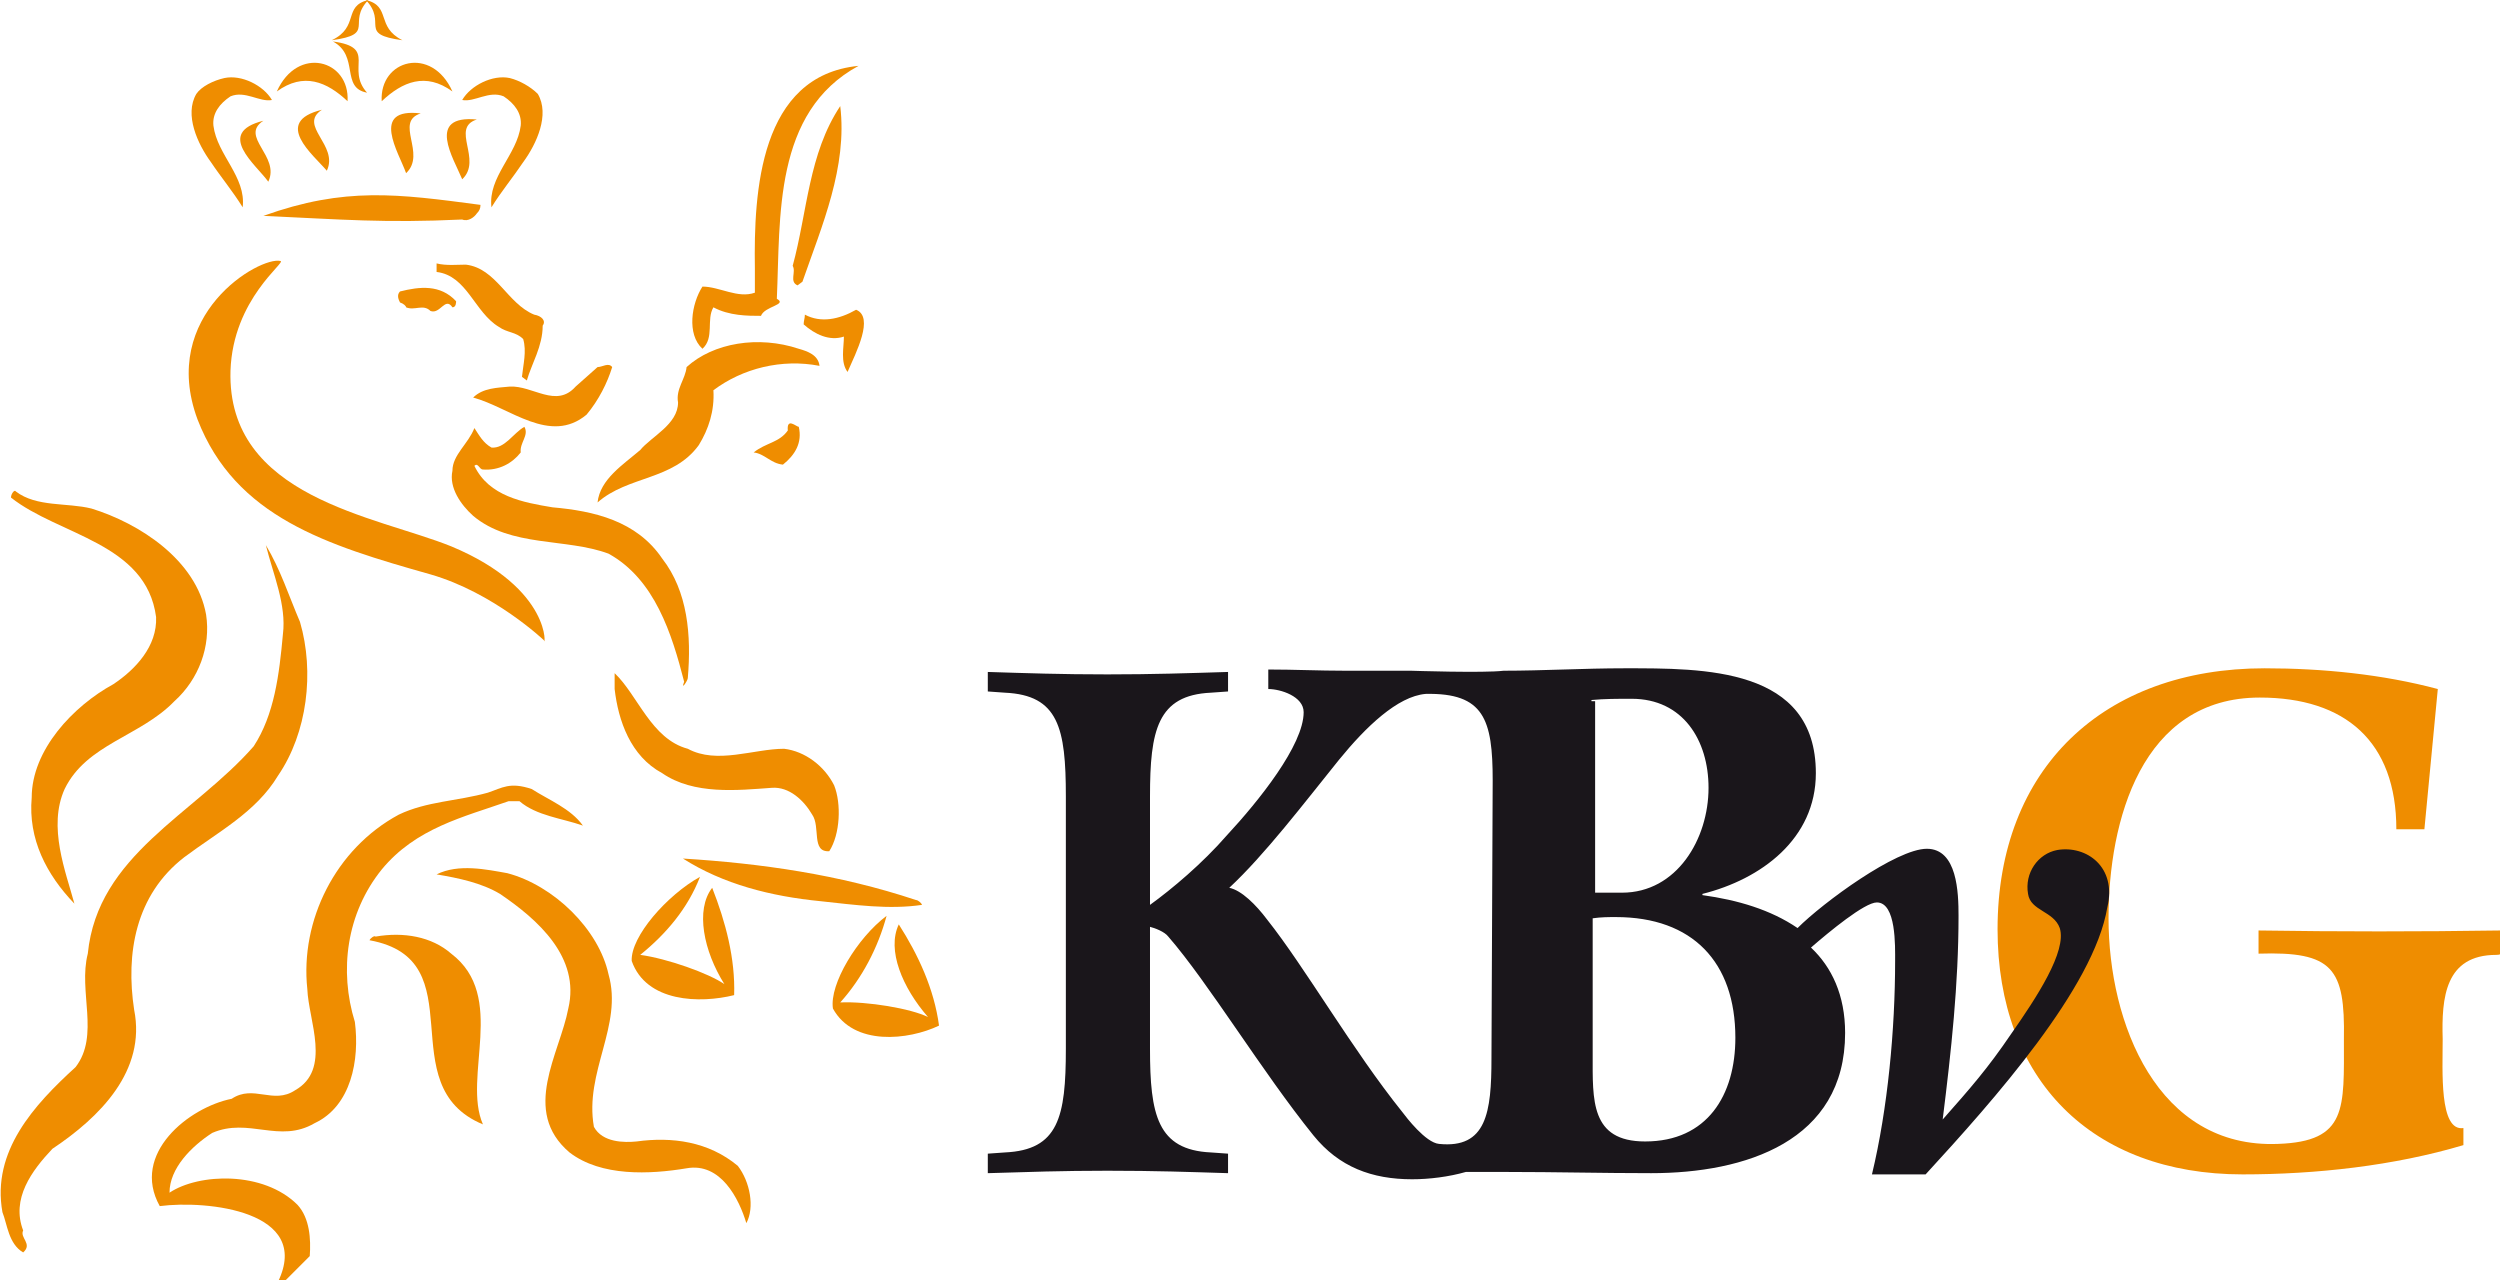 <?xml version="1.0" encoding="utf-8"?>
<!-- Generator: Adobe Illustrator 19.1.1, SVG Export Plug-In . SVG Version: 6.00 Build 0)  -->
<svg version="1.1" id="Layer_1" xmlns="http://www.w3.org/2000/svg" xmlns:xlink="http://www.w3.org/1999/xlink" x="0px" y="0px"
	 viewBox="-387.7 240.9 205 105" style="enable-background:new -387.7 240.9 205 105;" xml:space="preserve">
<style type="text/css">
	.st0{fill:#EF8D00;}
	.st1{fill:#1A161B;}
</style>
<path class="st0" d="M-183,319.2c-4.2,0-4.5,3.5-4.4,6.9c0,2.6-0.3,7.6,1.7,7.3v1.4c-5.7,1.7-12.1,2.4-18.1,2.4
	c-12.4,0-20.1-7.8-20.1-20.1c0-13.2,8.7-21.4,21.9-21.4c4.8,0,9.7,0.5,14.2,1.7l-1.1,11.5h-2.3c0-7.2-4.2-10.8-11.2-10.8
	c-9.7,0-12.4,10.1-12.4,18.1c0,8.6,4,18.9,13.9,18.5c5.7-0.2,5.4-2.9,5.4-8.6c0.1-5.8-0.9-7.2-7-7v-1.9c6.6,0.1,13.2,0.1,19.8,0v1.9
	C-182.6,319.2-183,319.2-183,319.2z"/>
<path class="st0" d="M-325.8,262.9v2c-1.4,0.5-2.9-0.5-4.3-0.5c-0.9,1.4-1.3,3.9,0,5.1c1-0.9,0.3-2.4,0.9-3.4
	c1.3,0.7,2.8,0.7,3.9,0.7c0.3-0.8,2.2-0.9,1.3-1.4c0.3-6.7-0.3-15.3,6.7-19.1C-325.4,247.1-325.9,256.6-325.8,262.9z"/>
<path class="st0" d="M-322.7,262.7c0.3,0.5-0.3,1.3,0.4,1.6l0.4-0.3c1.6-4.6,3.7-9.4,3.1-14.4C-321.4,253.5-321.5,258.3-322.7,262.7
	z"/>
<path class="st0" d="M-351.9,263.2c2.5,0.3,3.1,3.3,5.1,4.5c0.7,0.5,1.4,0.4,2,1c0.3,1,0,2.1-0.1,3.1l0.4,0.3
	c0.4-1.4,1.3-2.8,1.3-4.5c0.3-0.4-0.1-0.8-0.7-0.9c-2.2-0.9-3.1-3.8-5.6-4.1c-0.7,0-1.6,0.1-2.4-0.1V263.2z"/>
<path class="st0" d="M-354.9,264.8c-0.3,0.3-0.1,0.7,0,0.9c0.3,0.1,0.5,0.3,0.5,0.4c0.7,0.3,1.4-0.3,2,0.3c0.8,0.3,1.2-1.2,1.8-0.3
	c0.3,0,0.3-0.4,0.3-0.5C-351.6,264.2-353.3,264.4-354.9,264.8z"/>
<path class="st0" d="M-321.7,266.7c0,0.3-0.1,0.5-0.1,0.8c0.9,0.8,2.1,1.4,3.3,1c0,0.9-0.3,2.1,0.3,2.9c0.7-1.6,2.2-4.5,0.7-5.1
	C-318.9,267.1-320.4,267.4-321.7,266.7z"/>
<path class="st0" d="M-331.4,271c-0.1,1-0.9,1.8-0.7,2.9c0,1.8-2.2,2.8-3.1,3.9c-1.4,1.2-3.3,2.4-3.5,4.3c2.5-2.2,6.2-1.8,8.3-4.7
	c0.8-1.3,1.3-2.8,1.2-4.5c2.4-1.8,5.6-2.6,8.7-2c-0.1-0.9-1-1.2-1.7-1.4C-325.5,268.4-329.2,269-331.4,271z"/>
<path class="st0" d="M-340.5,272.6c-1.6,1.8-3.5-0.1-5.4,0c-1,0.1-2.2,0.1-3,0.9c3,0.8,6.3,3.9,9.3,1.4c1-1.2,1.7-2.6,2.1-3.9
	c-0.3-0.4-0.8,0-1.2,0L-340.5,272.6z"/>
<path class="st0" d="M-323.1,276.2c-0.7,1-1.8,1-2.8,1.8c0.9,0.1,1.4,0.9,2.4,1c1-0.8,1.6-1.8,1.3-3.1
	C-322.4,275.9-323.2,275.1-323.1,276.2z"/>
<path class="st0" d="M-347.4,277.6c-0.7-0.4-1-1-1.4-1.6c-0.5,1.3-1.8,2.2-1.8,3.5c-0.3,1.4,0.7,2.8,1.7,3.7
	c3.1,2.6,7.6,1.8,11.1,3.1c3.8,2.1,5.2,6.6,6.2,10.5c-0.3,0.8,0.3-0.1,0.3-0.3c0.3-3.5,0-7.1-2.1-9.8c-2.1-3.1-5.6-3.9-9-4.2
	c-2.4-0.4-5.2-0.9-6.4-3.4c0.3-0.3,0.4,0.3,0.7,0.3c1.3,0.1,2.4-0.5,3.1-1.4c-0.1-0.8,0.7-1.4,0.3-2.1
	C-345.6,276.4-346.3,277.7-347.4,277.6z"/>
<path class="st0" d="M-386.8,281.7c3.9,3.1,11.1,3.7,11.9,9.8c0.1,2.4-1.7,4.3-3.5,5.5c-3.3,1.8-6.7,5.4-6.7,9.3
	c-0.3,3.4,1.2,6.3,3.5,8.7c-0.7-2.6-2.2-6.3-0.8-9.4c1.8-3.7,6.2-4.3,9-7.2c2-1.8,3-4.5,2.6-7.1c-0.8-4.5-5.5-7.5-9.4-8.7
	c-2-0.5-4.5-0.1-6.2-1.4C-386.5,281-386.8,281.4-386.8,281.7z"/>
<path class="st0" d="M-364.5,292.9c-0.3,3.3-0.7,6.6-2.4,9.2c-4.9,5.6-12.8,8.9-13.6,17c-0.8,3.1,1,6.7-1,9.3
	c-3.4,3.1-6.9,6.9-6,11.9c0.4,1,0.5,2.6,1.7,3.3c0.8-0.7-0.3-1.2,0-1.8c-1-2.6,0.7-4.9,2.4-6.7c3.9-2.6,7.7-6.4,6.7-11.4
	c-0.7-4.6,0.1-9.4,4.1-12.5c2.8-2.1,5.9-3.7,7.7-6.7c2.4-3.5,3-8.5,1.8-12.6c-0.9-2.1-1.6-4.3-2.8-6.3
	C-365.3,288-364.2,290.5-364.5,292.9z"/>
<path class="st0" d="M-337.3,296.1c0,0.1,0,0.8,0,1.3c0.3,2.6,1.3,5.5,3.9,6.9c2.6,1.8,6.2,1.4,9,1.2c1.4-0.1,2.6,1,3.3,2.2
	c0.7,1-0.1,3.1,1.4,3c0.9-1.4,1-3.9,0.4-5.4c-0.8-1.6-2.4-2.8-4.1-3c-2.5,0-5.5,1.3-7.9,0C-334.3,301.5-335.4,297.9-337.3,296.1z"/>
<path class="st0" d="M-347.7,305.9c-2.5,0.7-5,0.7-7.3,1.8c-5.2,2.8-8.1,8.7-7.5,14.3c0.1,2.6,2,6.6-1,8.3c-1.8,1.2-3.4-0.5-5.2,0.7
	c-3.5,0.7-8.3,4.5-5.9,8.8c3.9-0.5,12.5,0.4,9.7,6.2h0.5c0.7-0.7,1.4-1.4,2.1-2.1c0.1-1.4,0-3.1-1-4.2c-2.8-2.8-8.1-2.6-10.5-1
	c0-2,1.8-3.8,3.5-4.9c3-1.3,5.5,0.9,8.4-0.8c3-1.4,3.7-5.2,3.3-8.3c-1.3-4.2-0.7-8.9,2.2-12.5c2.8-3.4,6.7-4.3,10.4-5.6h0.9
	c1.4,1.2,3.5,1.4,5.2,2c-1-1.4-2.8-2.1-4.2-3C-345.9,305-346.5,305.5-347.7,305.9z"/>
<path class="st0" d="M-331.7,311.3c3.3,2.1,7.2,3.1,11.3,3.5c2.8,0.3,5.6,0.7,8.3,0.3c0-0.1-0.3-0.4-0.5-0.4
	C-318.9,312.6-325.3,311.7-331.7,311.3z"/>
<path class="st0" d="M-351.9,312.6c1.8,0.3,3.7,0.7,5.2,1.6c3.1,2.1,6.6,5.2,5.6,9.4c-0.7,3.7-3.9,8.4,0.1,11.8
	c2.6,2,6.6,1.8,9.6,1.3c2.8-0.5,4.3,2.5,4.9,4.5c0.7-1.3,0.3-3.4-0.7-4.7c-2.4-2-5.4-2.4-8.3-2c-1,0.1-2.8,0.1-3.5-1.2
	c-0.8-4.5,2.4-8.3,1.2-12.5c-0.8-3.7-4.5-7.3-8.3-8.3C-347.8,312.2-350.1,311.7-351.9,312.6C-351.9,312.5-351.9,312.6-351.9,312.6z"
	/>
<path class="st0" d="M-335.9,319.7c1.2,3.4,5.6,3.5,8.4,2.8c0.1-3-0.7-6-1.8-8.8c-1.4,1.8-0.7,5.2,1,7.9c-1.3-0.9-4.7-2.1-6.9-2.4
	c2.1-1.7,3.9-3.8,4.9-6.4C-333,314.3-336,317.7-335.9,319.7z"/>
<path class="st0" d="M-357.4,318c8.8,1.6,1.6,11.9,9.3,15.1c-1.7-3.9,2-10.5-2.6-14c-1.6-1.4-3.9-1.8-6.2-1.4
	C-357,317.6-357.3,317.8-357.4,318z"/>
<path class="st0" d="M-319.4,323.6c1.7,3.1,6.2,2.6,8.7,1.4c-0.4-3-1.7-5.8-3.3-8.3c-1,2.1,0.3,5.2,2.4,7.6c-1.4-0.7-5-1.3-7.2-1.2
	c1.8-2,3.1-4.5,3.8-7.1C-317.4,317.8-319.7,321.6-319.4,323.6z"/>
<path class="st0" d="M-364.7,262.3c0.5,0.1-3.9,3.1-4.1,9c-0.3,10.4,11.9,11.9,18.1,14.4c8.4,3.5,7.7,8.5,7.6,7.7
	c0,0-4.1-3.9-9.3-5.4c-8.5-2.4-16-4.7-19.1-12.7C-374.7,266.7-366.4,261.9-364.7,262.3z"/>
<path class="st0" d="M-349.8,258.9c-6.4,0.3-9.8,0-16.3-0.3c6.7-2.4,11-1.8,17.8-0.9c0,0.3-0.1,0.5-0.3,0.7
	C-348.8,258.7-349.3,259.1-349.8,258.9z"/>
<path class="st0" d="M-365,248.4c2.2-1.6,4.1-0.8,5.8,0.8C-359,245.8-363.3,244.6-365,248.4z"/>
<path class="st0" d="M-350.6,248.4c-2.2-1.6-4.1-0.8-5.8,0.8C-356.6,245.8-352.3,244.6-350.6,248.4z"/>
<path class="st0" d="M-371.6,248.6c-1,1.7,0.1,4.1,1.2,5.6c0.8,1.2,1.8,2.4,2.6,3.7c0.3-2.5-2.1-4.3-2.4-6.7c-0.1-1,0.5-1.8,1.4-2.4
	c1.2-0.5,2.4,0.5,3.4,0.3c-0.7-1.2-2.5-2.1-3.9-1.8C-370.2,247.5-371.2,248-371.6,248.6z"/>
<path class="st0" d="M-343.6,248.6c1,1.7-0.1,4.1-1.2,5.6c-0.8,1.2-1.8,2.4-2.6,3.7c-0.3-2.5,2.1-4.3,2.4-6.7c0.1-1-0.5-1.8-1.4-2.4
	c-1.2-0.5-2.4,0.5-3.4,0.3c0.7-1.2,2.5-2.1,3.9-1.8C-345.1,247.5-344.2,248-343.6,248.6z"/>
<path class="st0" d="M-360.5,244.2c3.7-0.5,1.2-1.4,3-3.3C-359.6,241.4-358.2,243.1-360.5,244.2z"/>
<path class="st0" d="M-360.4,244.3c3.7,0.5,1,2.2,2.8,4.2C-359.8,248.1-358.2,245.5-360.4,244.3z"/>
<path class="st0" d="M-354.7,244.2c-3.7-0.5-1.2-1.4-3-3.3C-355.6,241.4-356.9,243.1-354.7,244.2z"/>
<path class="st0" d="M-365.7,255.8c1-2.1-2.4-3.7-0.4-5C-370.1,251.8-366.7,254.4-365.7,255.8z"/>
<path class="st0" d="M-360.9,254.9c1-2.1-2.4-3.7-0.4-5C-365.4,250.9-362,253.6-360.9,254.9z"/>
<path class="st0" d="M-354.4,255.1c1.7-1.6-1-4.2,1.2-4.9C-357.4,249.7-355,253.4-354.4,255.1z"/>
<path class="st0" d="M-349.8,255.6c1.7-1.6-1-4.2,1.2-4.9C-352.8,250.3-350.5,253.9-349.8,255.6z"/>
<path class="st1" d="M-219,310.6c-1.6,0.3-2.7,1.9-2.4,3.6c0.2,1.4,2.1,1.4,2.6,2.8c0.6,1.9-1.9,5.7-4,8.7c-1.9,2.8-3.3,4.4-5.6,7
	c0.7-5.6,1.3-11.1,1.3-16.7c0-1.9-0.1-5.5-2.6-5.5c-2.5,0-8.5,4.4-10.6,6.5c-2.2-1.5-4.9-2.3-7.8-2.7v-0.1c4.8-1.2,9.3-4.5,9.3-9.9
	c0-8.7-9.2-8.6-15.7-8.6c-3.3,0-6.7,0.2-9.9,0.2c-1.6,0.2-7.6,0-7.6,0c-1.9,0-3.6,0-5.4,0c-2.1,0-4.2-0.1-6.3-0.1v1.6
	c1,0,2.9,0.6,2.9,1.9c0,2.7-3.7,7.3-6.3,10.1c-2,2.3-4.5,4.4-6.3,5.7v-8.9c0-5.4,0.6-8.3,5-8.5l1.4-0.1V296
	c-3.3,0.1-6.1,0.2-9.9,0.2c-3.8,0-6.6-0.1-9.8-0.2v1.6l1.4,0.1c4.4,0.2,5,2.9,5,8.5v20.7c0,5.6-0.6,8.3-5,8.5l-1.4,0.1v1.6
	c3.3-0.1,6.1-0.2,9.8-0.2c4,0,6.7,0.1,9.9,0.2v-1.6l-1.4-0.1c-4.4-0.2-5-3.1-5-8.5v-10c0.4,0.1,1.2,0.4,1.5,0.8
	c3.3,3.8,7.7,11.1,11.9,16.3c2.1,2.6,4.8,3.6,8.1,3.6c1.4,0,3-0.2,4.4-0.6c1.1,0,2.1,0,3.3,0c4.1,0,7.9,0.1,11.9,0.1
	c7.7,0,15.9-2.6,15.9-11.5c0-3.1-1.1-5.4-2.8-7c1.5-1.3,4.4-3.7,5.4-3.7c1.6,0,1.5,3.6,1.5,4.8c0,5.6-0.6,12.1-1.9,17.5h4.4
	c5.6-6.1,13.8-15.3,14.9-21.9C-214.1,312-216.6,310.2-219,310.6z M-265.4,327.7c0,4.4-0.4,7.4-4.3,7c-1.1-0.1-2.7-2.2-3-2.6
	c-4.1-5.1-8-11.9-11.1-15.8c-0.9-1.2-2.1-2.4-3.1-2.6c2.9-2.7,6.1-6.9,9-10.5c2.2-2.7,4.8-5.2,7.1-5.4c4.8-0.1,5.5,2.1,5.5,7.1
	L-265.4,327.7L-265.4,327.7L-265.4,327.7z M-257.2,298.3c1.1-0.1,2.1-0.1,3.3-0.1c4.2,0,6.3,3.4,6.3,7.3c0,4.2-2.6,8.6-7.1,8.6h-2.2
	v-15.7H-257.2z M-252.8,334.5c-4.5,0-4.3-3.4-4.3-7.1v-11.2c0.7-0.1,1.3-0.1,1.9-0.1c6.3,0,9.8,3.7,9.8,9.9
	C-245.4,330.7-247.7,334.5-252.8,334.5z"/>
</svg>
